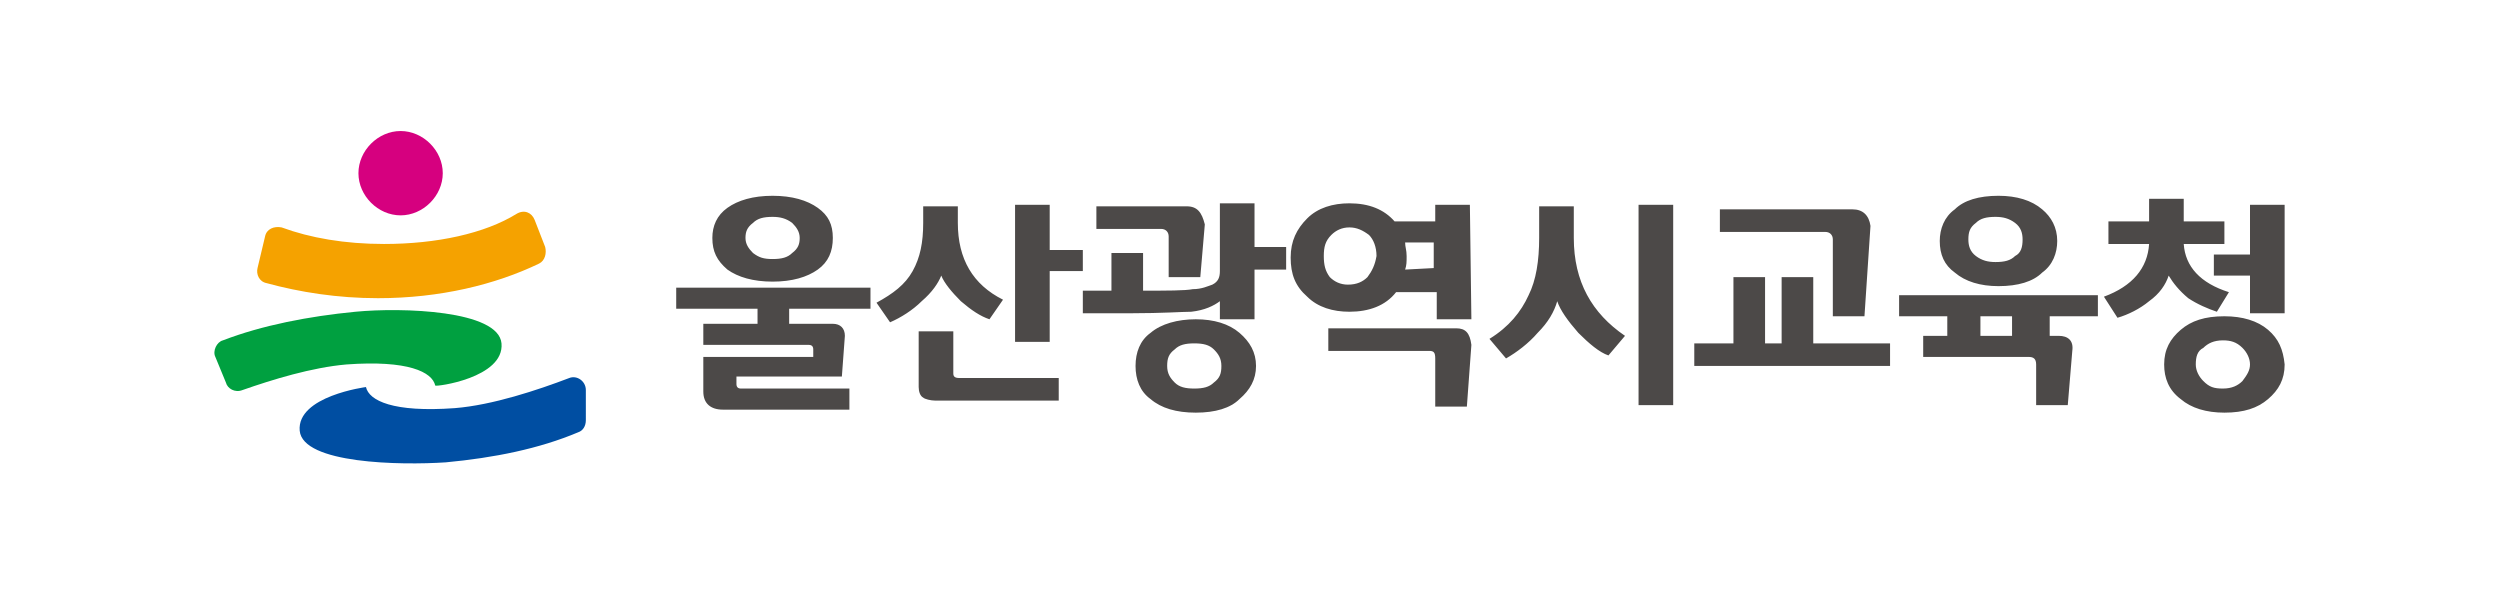 <?xml version="1.0" encoding="utf-8"?>
<!-- Generator: Adobe Illustrator 25.2.0, SVG Export Plug-In . SVG Version: 6.00 Build 0)  -->
<svg version="1.1" id="레이어_1" xmlns="http://www.w3.org/2000/svg" xmlns:xlink="http://www.w3.org/1999/xlink" x="0px"
	 y="0px" viewBox="0 0 166 39.5" style="enable-background:new 0 0 166 39.5;" xml:space="preserve">
<style type="text/css">
	.st0{fill:#4C4948;}
	.st1{fill:#D6007F;}
	.st2{fill:#004EA2;}
	.st3{fill:#00A040;}
	.st4{fill:#F5A200;}
</style>
<g>
	<path class="st0" d="M54.3,13.8c-0.7-0.5-1.7-0.8-3-0.8c-1.3,0-2.3,0.3-3,0.8c-0.7,0.5-1,1.2-1,2c0,0.9,0.3,1.5,1,2.1
		c0.7,0.5,1.7,0.8,3,0.8c1.3,0,2.3-0.3,3-0.8c0.7-0.5,1-1.2,1-2.1C55.3,14.9,55,14.3,54.3,13.8L54.3,13.8L54.3,13.8z M57.9,19.1h-13
		v1.4h5.4v1h-3.6v1.4h7c0.2,0,0.3,0.1,0.3,0.3v0.5h-7.3v2.3c0,0.8,0.5,1.2,1.3,1.2h8.4v-1.4h-7.2c-0.2,0-0.3-0.1-0.3-0.3v-0.5h7
		l0.2-2.7c0-0.5-0.3-0.8-0.8-0.8h-2.9v-1h5.4V19.1L57.9,19.1z M52.6,16.8c-0.3,0.3-0.7,0.4-1.3,0.4s-0.9-0.1-1.3-0.4
		c-0.3-0.3-0.5-0.6-0.5-1c0-0.4,0.1-0.7,0.5-1c0.3-0.3,0.7-0.4,1.3-0.4c0.5,0,0.9,0.1,1.3,0.4c0.3,0.3,0.5,0.6,0.5,1
		C53.1,16.2,53,16.5,52.6,16.8L52.6,16.8z M71.9,16.6h-2.2v-3h-2.3v9.1h2.3V18h2.2V16.6L71.9,16.6z M63.6,14.8v-1.1h-2.3v1.1
		c0,1.3-0.2,2.3-0.7,3.2c-0.5,0.9-1.3,1.5-2.4,2.1l0.9,1.3c0.7-0.3,1.5-0.8,2.1-1.4c0.7-0.6,1.1-1.2,1.3-1.7
		c0.2,0.5,0.7,1.1,1.3,1.7c0.7,0.6,1.3,1,1.9,1.2l0.9-1.3C64.6,18.9,63.6,17.2,63.6,14.8L63.6,14.8L63.6,14.8z M70.3,25.1h-6.6
		c-0.3,0-0.4-0.1-0.4-0.3V22h-2.3v3.7c0,0.3,0.1,0.6,0.3,0.7c0.1,0.1,0.5,0.2,0.8,0.2h8.2L70.3,25.1L70.3,25.1z M85.4,16.4h-2.1
		v-2.9H81V18c0,0.4-0.1,0.7-0.5,0.9c-0.3,0.1-0.7,0.3-1.3,0.3c-0.5,0.1-1.7,0.1-3.3,0.1v-2.5h-2.1v2.5h-1.9v1.5h3.2
		c2.1,0,3.4-0.1,4-0.1c0.9-0.1,1.5-0.4,1.9-0.7v1.2h2.3v-3.3h2.1L85.4,16.4L85.4,16.4z M78.8,13.7h-6v1.5h4.3c0.3,0,0.5,0.2,0.5,0.5
		v2.7h2.1l0.3-3.5C79.8,14.1,79.5,13.7,78.8,13.7L78.8,13.7L78.8,13.7z M82.3,22.1c-0.7-0.6-1.7-0.9-2.9-0.9s-2.3,0.3-3,0.9
		c-0.7,0.5-1,1.3-1,2.2s0.3,1.7,1,2.2c0.7,0.6,1.7,0.9,3,0.9s2.3-0.3,2.9-0.9c0.7-0.6,1.1-1.3,1.1-2.2S83,22.7,82.3,22.1L82.3,22.1z
		 M80.6,25.4c-0.3,0.3-0.7,0.4-1.3,0.4s-1-0.1-1.3-0.4c-0.3-0.3-0.5-0.6-0.5-1.1s0.1-0.8,0.5-1.1c0.3-0.3,0.7-0.4,1.3-0.4
		s1,0.1,1.3,0.4c0.3,0.3,0.5,0.6,0.5,1.1S81,25.1,80.6,25.4L80.6,25.4z M97.6,13.6h-2.3v1.1h-2.7c-0.7-0.8-1.7-1.2-3-1.2
		c-1.1,0-2.1,0.3-2.8,1s-1.1,1.5-1.1,2.6s0.3,1.9,1.1,2.6c0.7,0.7,1.7,1,2.8,1c1.3,0,2.4-0.4,3.1-1.3h2.7v1.8h2.3L97.6,13.6
		L97.6,13.6z M96.7,21.8h-8.5v1.5h6.7c0.3,0,0.4,0.1,0.4,0.5v3.2h2.1l0.3-4.1C97.6,22.1,97.3,21.8,96.7,21.8L96.7,21.8L96.7,21.8z
		 M93.3,17.9c0.1-0.3,0.1-0.5,0.1-0.9s-0.1-0.6-0.1-0.9h1.9v1.7L93.3,17.9L93.3,17.9z M90.8,18.4c-0.3,0.3-0.7,0.5-1.3,0.5
		c-0.5,0-0.9-0.2-1.2-0.5C88,18,87.9,17.6,87.9,17s0.1-1,0.5-1.4c0.3-0.3,0.7-0.5,1.2-0.5c0.5,0,0.9,0.2,1.3,0.5
		c0.3,0.3,0.5,0.8,0.5,1.4C91.3,17.6,91.1,18,90.8,18.4L90.8,18.4z M111.1,13.6h-2.3v13.3h2.3V13.6L111.1,13.6z M104.5,15.8v-2.1
		h-2.3v2.1c0,1.5-0.2,2.8-0.7,3.8c-0.5,1.1-1.3,2.1-2.6,2.9l1.1,1.3c0.7-0.4,1.5-1,2.1-1.7c0.7-0.7,1.1-1.4,1.3-2.1
		c0.2,0.6,0.7,1.3,1.4,2.1c0.7,0.7,1.4,1.3,2,1.5l1.1-1.3C105.7,20.8,104.5,18.7,104.5,15.8L104.5,15.8L104.5,15.8z M123,13.9h-8.8
		v1.5h7c0.3,0,0.5,0.2,0.5,0.5V21h2.1l0.4-6C124.1,14.3,123.7,13.9,123,13.9L123,13.9L123,13.9z M125.6,22.8h-5.2v-4.4h-2.1v4.4
		h-1.1v-4.4h-2.1v4.4h-2.6v1.5h13V22.8L125.6,22.8z M135.6,13.9c-0.7-0.6-1.7-0.9-2.9-0.9c-1.3,0-2.3,0.3-2.9,0.9
		c-0.7,0.5-1,1.3-1,2.1c0,0.9,0.3,1.6,1,2.1c0.7,0.6,1.7,0.9,2.9,0.9c1.3,0,2.3-0.3,2.9-0.9c0.7-0.5,1-1.3,1-2.1
		C136.6,15.1,136.2,14.4,135.6,13.9L135.6,13.9L135.6,13.9z M139.1,19.6h-13V21h3.2v1.3h-1.6v1.4h7c0.3,0,0.5,0.1,0.5,0.5v2.7h2.1
		l0.3-3.6c0.1-0.7-0.3-1-0.9-1h-0.6V21h3.2V19.6L139.1,19.6z M133.8,17c-0.3,0.3-0.7,0.4-1.3,0.4c-0.5,0-0.9-0.1-1.3-0.4
		s-0.5-0.7-0.5-1.1c0-0.5,0.1-0.8,0.5-1.1c0.3-0.3,0.7-0.4,1.3-0.4c0.5,0,0.9,0.1,1.3,0.4s0.5,0.7,0.5,1.1
		C134.3,16.4,134.2,16.8,133.8,17L133.8,17z M131.5,22.3V21h2.1v1.3H131.5L131.5,22.3z M151.7,13.6h-2.3v3.3H147v1.4h2.4v2.5h2.3
		V13.6L151.7,13.6z M145,16.2h2.7v-1.5H145v-1.5h-2.3v1.5h-2.7v1.5h2.7c-0.1,1.6-1.1,2.8-3,3.5l0.9,1.4c0.7-0.2,1.5-0.6,2.1-1.1
		c0.7-0.5,1.1-1.1,1.3-1.7c0.3,0.5,0.7,1,1.3,1.5c0.6,0.4,1.3,0.7,1.9,0.9l0.8-1.3C146.1,18.8,145.1,17.7,145,16.2L145,16.2
		L145,16.2z M150.6,21.9c-0.7-0.6-1.7-0.9-2.9-0.9c-1.3,0-2.2,0.3-2.9,0.9c-0.7,0.6-1.1,1.3-1.1,2.3c0,0.9,0.3,1.7,1.1,2.3
		c0.7,0.6,1.7,0.9,2.9,0.9c1.3,0,2.2-0.3,2.9-0.9c0.7-0.6,1.1-1.3,1.1-2.3C151.6,23.2,151.3,22.5,150.6,21.9L150.6,21.9L150.6,21.9z
		 M148.9,25.3c-0.3,0.3-0.7,0.5-1.3,0.5s-0.9-0.1-1.3-0.5c-0.3-0.3-0.5-0.7-0.5-1.1c0-0.5,0.1-0.9,0.5-1.1c0.3-0.3,0.7-0.5,1.3-0.5
		c0.5,0,0.9,0.1,1.3,0.5c0.3,0.3,0.5,0.7,0.5,1.1C149.4,24.6,149.2,24.9,148.9,25.3L148.9,25.3z"/>
	<path class="st1" d="M29.4,11.5c0,1.5-1.3,2.8-2.8,2.8c-1.5,0-2.8-1.3-2.8-2.8s1.3-2.8,2.8-2.8C28.1,8.7,29.4,10,29.4,11.5"/>
	<g>
		<path class="st2" d="M38.9,25.9c0-0.6-0.6-1-1.1-0.8c-2.1,0.8-5.1,1.8-7.6,2c-4.1,0.3-5.7-0.5-5.9-1.4c0,0-4.6,0.6-4.4,2.9
			c0.2,2.2,6.7,2.3,9.7,2.1c3.2-0.3,6.2-0.9,8.8-2c0.3-0.1,0.5-0.4,0.5-0.8V25.9z"/>
		<path class="st3" d="M33.3,22.8c-0.2-2.2-6.6-2.4-9.7-2.1c-3.1,0.3-6.2,0.9-8.8,1.9c-0.4,0.1-0.7,0.7-0.5,1.1l0.7,1.7
			c0.1,0.4,0.6,0.7,1.1,0.5c2-0.7,4.6-1.5,6.9-1.7c4.1-0.3,5.7,0.5,5.9,1.4C28.9,25.7,33.5,25.1,33.3,22.8"/>
	</g>
	<path class="st4" d="M25.5,16.2c-2.6,0-4.9-0.4-6.8-1.1c-0.5-0.1-1,0.1-1.1,0.6l-0.5,2.1c-0.1,0.4,0.1,0.9,0.6,1
		c2.2,0.6,4.7,1,7.4,1c4.1,0,7.8-0.9,10.7-2.3c0.4-0.2,0.5-0.7,0.4-1.1l-0.7-1.8c-0.2-0.5-0.7-0.7-1.2-0.4
		C32.2,15.5,29,16.2,25.5,16.2"/>
</g>
</svg>
